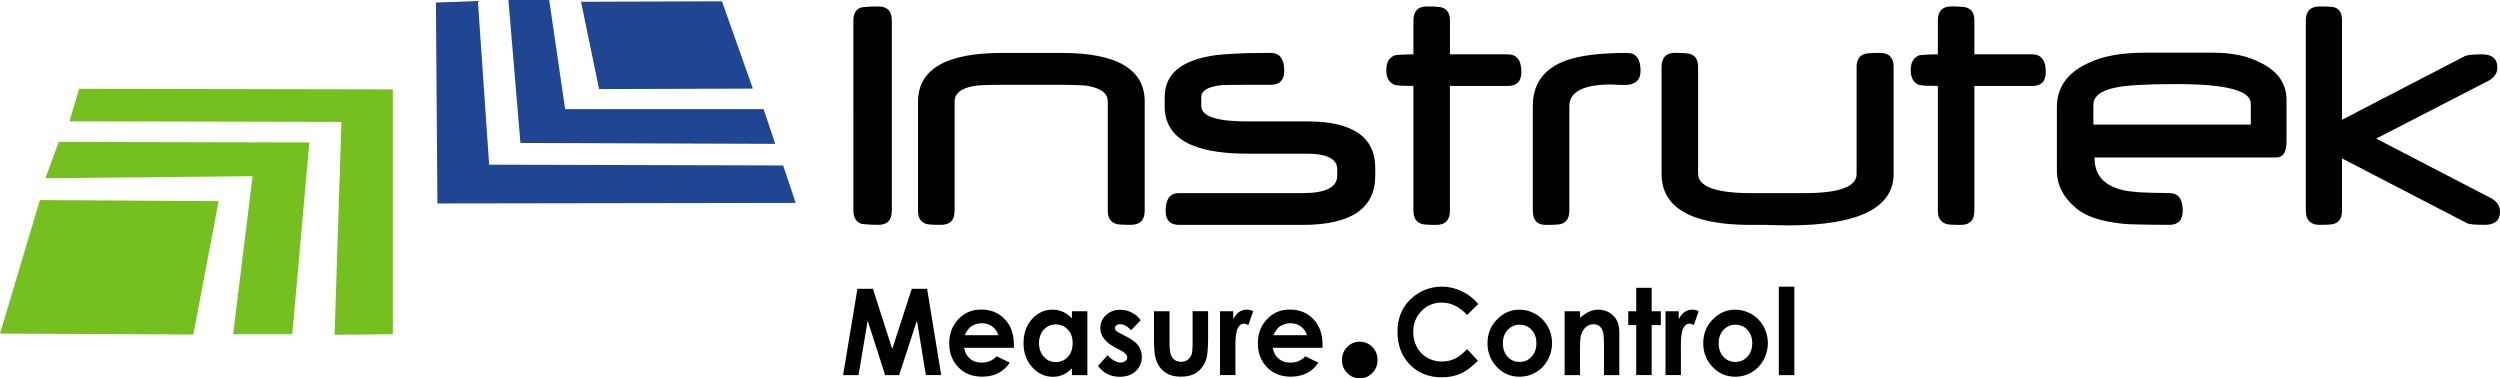 <?xml version="1.0" encoding="utf-8"?>
<!-- Generator: Adobe Illustrator 23.0.0, SVG Export Plug-In . SVG Version: 6.00 Build 0)  -->
<svg version="1.1" id="Capa_1" xmlns="http://www.w3.org/2000/svg" xmlns:xlink="http://www.w3.org/1999/xlink" x="0px" y="0px"
	 viewBox="0 0 442.1 66.91" style="enable-background:new 0 0 442.1 66.91;" xml:space="preserve">
<style type="text/css">
	.st0{fill-rule:evenodd;clip-rule:evenodd;fill:#75BF1E;}
	.st1{fill-rule:evenodd;clip-rule:evenodd;fill:#204592;}
	.st2{fill-rule:evenodd;clip-rule:evenodd;}
</style>
<g>
	<g>
		<g>
			<polygon class="st0" points="0,58.99 7.06,35.38 38.66,35.57 34.19,59.15 			"/>
		</g>
		<g>
			<polygon class="st0" points="41.23,59.1 44.67,31.16 8.04,31.52 10.39,25.09 54.7,25.19 51.69,59.1 			"/>
		</g>
		<g>
			<polygon class="st0" points="12.29,21.45 14.01,15.7 69.47,15.81 69.47,59.1 59.17,59.2 60.38,21.56 			"/>
		</g>
	</g>
	<g>
		<g>
			<polygon class="st1" points="84.51,0.18 86.5,29.12 138.49,29.26 140.71,35.88 77.35,35.98 77.09,0.45 77.09,0.45 			"/>
		</g>
		<g>
			<polygon class="st1" points="89.91,0 92.03,25.28 137.09,25.44 135.04,19.3 99.94,19.3 97.12,0 			"/>
		</g>
		<g>
			<polygon class="st1" points="102.75,0.31 105.94,15.75 133.14,15.67 127.67,0.23 			"/>
		</g>
	</g>
	<g>
		<path class="st2" d="M157.71,37.26c0,1.66-0.78,2.5-2.38,2.5c-0.69,0-1.29-0.03-1.79-0.06c-0.47-0.03-0.87-0.06-1.16-0.1
			c-0.97-0.32-1.47-1.11-1.47-2.34V3.64c0-1.27,0.47-2.05,1.44-2.34c0.22-0.03,0.6-0.07,1.07-0.1c0.5-0.03,1.13-0.06,1.91-0.06
			c1.6,0,2.38,0.84,2.38,2.5V37.26L157.71,37.26z M202.43,37.26c0,1.66-0.82,2.5-2.45,2.5c-1.57,0-2.51-0.06-2.76-0.23
			c-0.88-0.32-1.32-1.07-1.32-2.27V17.92c0-1.36-1.13-2.27-3.33-2.69c-0.37-0.1-0.97-0.13-1.79-0.17c-0.81-0.03-1.82-0.06-3.04-0.06
			h-11.16c-1.09,0-2.07,0.03-2.82,0.06c-0.75,0.03-1.38,0.1-1.82,0.2c-2.07,0.42-3.13,1.33-3.13,2.69v19.31
			c0,1.66-0.78,2.5-2.39,2.5c-1.6,0-2.51-0.06-2.79-0.23c-0.85-0.32-1.29-1.07-1.29-2.27V18.02c0-5.78,4.96-8.66,14.84-8.66h10.57
			c9.79,0,14.68,2.89,14.68,8.6V37.26L202.43,37.26z M243.2,31.07c0,5.81-4.3,8.7-12.83,8.7h-21.86c-1.6,0-2.38-0.84-2.38-2.5
			c0-2.08,0.78-3.12,2.38-3.12h21.89c4.05,0,6.08-1.04,6.08-3.08v-1.14c0-1.85-1.85-2.76-5.52-2.76h-10.51
			c-9.66,0-14.49-2.79-14.49-8.38v-1.62c0-3.7,2.42-6.07,7.28-7.11c1-0.23,2.41-0.42,4.33-0.52c1.88-0.13,4.26-0.19,7.12-0.19
			c1.6,0,2.42,1.07,2.42,3.18c0,1.65-0.82,2.47-2.42,2.47h-4.67c-2.41,0-3.89,0.03-4.36,0.1c-2.16,0.29-3.23,0.98-3.23,2.08v1.56
			c0,1.82,2.7,2.73,8.06,2.73h10.73c7.97,0,11.98,2.76,11.98,8.21V31.07L243.2,31.07z M269.04,12.73c0,1.66-0.81,2.47-2.41,2.47
			H256.4v22.07c0,1.66-0.82,2.5-2.38,2.5c-1.57,0-2.51-0.06-2.76-0.23c-0.88-0.32-1.31-1.1-1.31-2.27V15.19
			c-0.88,0-1.57-0.03-2.1-0.03c-0.53-0.03-0.94-0.1-1.16-0.13c-1.01-0.36-1.54-1.23-1.54-2.63c0-1.39,0.53-2.27,1.54-2.63
			c0.22-0.03,0.63-0.07,1.16-0.1c0.53-0.03,1.22-0.06,2.1-0.06V3.64c0-1.66,0.78-2.5,2.38-2.5c1.56,0,2.48,0.09,2.76,0.22
			c0.88,0.32,1.32,1.07,1.32,2.28v5.97h10.22C268.23,9.61,269.04,10.65,269.04,12.73L269.04,12.73z M290.12,12.53
			c0,1.65-0.94,2.5-2.85,2.5c-0.28,0-0.66,0-1.16-0.03c-0.5-0.03-0.88-0.06-1.16-0.06c-4.96,0-7.43,1.3-7.43,3.83v18.5
			c0,1.2-0.44,1.98-1.35,2.31c-0.38,0.13-1.31,0.19-2.82,0.19c-1.54,0-2.29-0.84-2.29-2.53V18.77c0-3.96,1.97-6.66,5.9-8.08
			c2.41-0.88,6.02-1.33,10.76-1.33C289.33,9.35,290.12,10.42,290.12,12.53L290.12,12.53z M334.87,30.71c0,6.1-6.24,9.15-18.75,9.15
			c-0.34,0-0.78,0-1.35-0.03c-0.53,0-1.19-0.03-1.91-0.03c-0.03-0.03-0.13-0.03-0.25-0.03h-0.28h-0.5h-0.88h-1.38
			c-10.47,0-15.74-3.02-15.74-9.05V11.85c0-1.66,0.82-2.5,2.38-2.5c1.6,0,2.54,0.1,2.79,0.23c0.88,0.32,1.29,1.07,1.29,2.27v18.86
			c0,2.27,3.11,3.44,9.28,3.44h9.66c6.05,0,9.09-1.14,9.09-3.37V11.85c0-1.2,0.44-1.95,1.32-2.27c0.25-0.13,1.19-0.23,2.82-0.23
			c1.6,0,2.41,0.84,2.41,2.5V30.71L334.87,30.71z M361.78,12.73c0,1.66-0.81,2.47-2.41,2.47h-10.22v22.07c0,1.66-0.81,2.5-2.38,2.5
			c-1.57,0-2.51-0.06-2.76-0.23c-0.88-0.32-1.32-1.1-1.32-2.27V15.19c-0.88,0-1.57-0.03-2.1-0.03c-0.53-0.03-0.94-0.1-1.16-0.13
			c-1.01-0.36-1.54-1.23-1.54-2.63c0-1.39,0.53-2.27,1.54-2.63c0.22-0.03,0.63-0.07,1.16-0.1c0.53-0.03,1.22-0.06,2.1-0.06V3.64
			c0-1.66,0.78-2.5,2.38-2.5c1.57,0,2.48,0.09,2.76,0.22c0.88,0.32,1.32,1.07,1.32,2.28v5.97h10.22
			C360.96,9.61,361.78,10.65,361.78,12.73L361.78,12.73z M404.34,25.09c0,1.82-0.6,2.76-1.82,2.76h-32.11v0.19
			c0,2.89,1.63,4.74,4.89,5.55c0.72,0.19,1.76,0.32,3.1,0.42c1.38,0.06,3.11,0.13,5.21,0.13c1.6,0,2.38,1.04,2.38,3.12
			c0,1.66-0.78,2.5-2.38,2.5c-2.16,0-3.95-0.03-5.33-0.06c-1.38-0.03-2.41-0.06-3.13-0.16c-3.55-0.39-6.15-1.23-7.84-2.59
			c-2.38-1.92-3.57-4.19-3.57-6.79v-11.2c0-3.5,1.85-6.1,5.52-7.79c2.51-1.23,5.83-1.85,9.97-1.85h12.08c3.39,0,6.21,0.58,8.4,1.75
			c3.11,1.49,4.64,3.7,4.64,6.68V25.09L404.34,25.09z M398.03,22.04v-3.73c0-2.3-4.39-3.44-13.14-3.44c-5.17,0-8.72,0.19-10.63,0.59
			c-2.73,0.52-4.07,1.56-4.07,3.08v3.5H398.03L398.03,22.04z M442.1,37.42c0,1.56-0.91,2.34-2.73,2.34c-1.72,0-2.76-0.1-3.1-0.29
			l-22.11-11.46v9.25c0,1.17-0.41,1.95-1.28,2.27c-0.25,0.16-1.16,0.23-2.7,0.23c-1.6,0-2.42-0.84-2.42-2.5V3.64
			c0-1.66,0.82-2.5,2.42-2.5c1.47,0,2.38,0.06,2.73,0.19c0.85,0.29,1.25,1.07,1.25,2.31v17.53h0.03l21.8-11.3
			c0.53-0.16,1.54-0.26,2.94-0.26c1.79,0,2.7,0.78,2.7,2.31c0,1.04-0.53,1.82-1.63,2.4l-19.79,10.19l20.23,10.49
			C441.53,35.58,442.1,36.39,442.1,37.42z"/>
	</g>
	<g>
		<path class="st2" d="M151.63,51.07h2.74l3.41,10.65l3.46-10.65h2.71l2.49,15.26h-2.71l-1.58-9.64L159,66.34h-2.47l-3.09-9.64
			l-1.62,9.64h-2.73L151.63,51.07L151.63,51.07z M179.29,61.51h-8.79c0.12,0.8,0.46,1.44,1.02,1.91c0.55,0.48,1.25,0.71,2.1,0.71
			c1.03,0,1.91-0.37,2.64-1.12l2.31,1.12c-0.57,0.84-1.26,1.47-2.06,1.87c-0.8,0.4-1.76,0.61-2.87,0.61c-1.7,0-3.1-0.55-4.17-1.67
			c-1.08-1.13-1.61-2.52-1.61-4.2c0-1.73,0.54-3.15,1.61-4.29c1.07-1.14,2.41-1.71,4.04-1.71c1.71,0,3.11,0.57,4.18,1.71
			c1.08,1.14,1.61,2.63,1.61,4.5L179.29,61.51L179.29,61.51z M176.55,59.28c-0.18-0.63-0.54-1.14-1.07-1.54
			c-0.53-0.39-1.15-0.58-1.86-0.58c-0.76,0-1.43,0.22-2,0.66c-0.36,0.28-0.7,0.76-1,1.46H176.55L176.55,59.28z M189.56,55.05h2.73
			v11.29h-2.73v-1.19c-0.53,0.52-1.06,0.9-1.61,1.14c-0.53,0.22-1.12,0.34-1.75,0.34c-1.42,0-2.63-0.56-3.66-1.69
			c-1.03-1.14-1.54-2.54-1.54-4.22c0-1.74,0.49-3.17,1.49-4.29c1-1.11,2.21-1.67,3.63-1.67c0.66,0,1.27,0.13,1.85,0.38
			c0.57,0.25,1.1,0.65,1.59,1.16V55.05L189.56,55.05z M186.69,57.37c-0.85,0-1.56,0.31-2.11,0.93c-0.56,0.62-0.84,1.42-0.84,2.38
			c0,0.98,0.28,1.77,0.85,2.4c0.57,0.64,1.27,0.95,2.11,0.95c0.86,0,1.57-0.31,2.14-0.92c0.57-0.62,0.85-1.44,0.85-2.43
			c0-0.99-0.28-1.79-0.85-2.39C188.27,57.68,187.55,57.37,186.69,57.37L186.69,57.37z M201.72,56.63l-1.69,1.76
			c-0.69-0.7-1.31-1.06-1.87-1.06c-0.31,0-0.56,0.08-0.73,0.2c-0.18,0.14-0.26,0.3-0.26,0.51c0,0.15,0.05,0.29,0.16,0.41
			c0.11,0.13,0.38,0.31,0.82,0.53l0.99,0.51c1.06,0.54,1.79,1.09,2.18,1.66c0.39,0.55,0.6,1.21,0.6,1.96c0,1.01-0.36,1.84-1.07,2.52
			c-0.72,0.67-1.67,1-2.86,1c-1.59,0-2.86-0.64-3.81-1.92l1.68-1.9c0.32,0.38,0.7,0.7,1.13,0.94c0.43,0.24,0.81,0.36,1.15,0.36
			c0.36,0,0.65-0.09,0.86-0.27c0.23-0.18,0.34-0.39,0.34-0.62c0-0.44-0.4-0.86-1.19-1.28l-0.92-0.48c-1.77-0.92-2.65-2.07-2.65-3.45
			c0-0.89,0.33-1.66,1-2.28c0.67-0.64,1.52-0.95,2.56-0.95c0.71,0,1.36,0.16,1.99,0.49C200.76,55.57,201.29,56.02,201.72,56.63
			L201.72,56.63z M204.06,55.05h2.76v5.43c0,1.07,0.07,1.8,0.22,2.21c0.14,0.4,0.36,0.73,0.68,0.95c0.31,0.24,0.69,0.34,1.15,0.34
			c0.45,0,0.83-0.11,1.15-0.33c0.32-0.24,0.55-0.57,0.71-1c0.11-0.32,0.17-1.02,0.17-2.09v-5.53h2.74v4.79
			c0,1.96-0.14,3.32-0.45,4.05c-0.36,0.88-0.9,1.56-1.62,2.03c-0.71,0.48-1.62,0.71-2.72,0.71c-1.2,0-2.17-0.27-2.9-0.83
			c-0.74-0.55-1.27-1.32-1.56-2.31c-0.22-0.68-0.32-1.92-0.32-3.73V55.05L204.06,55.05z M215.74,55.05h2.35v1.42
			c0.26-0.55,0.59-0.98,1.01-1.28c0.42-0.29,0.88-0.44,1.39-0.44c0.36,0,0.73,0.09,1.12,0.29l-0.85,2.44
			c-0.33-0.17-0.58-0.25-0.8-0.25c-0.42,0-0.77,0.26-1.07,0.81c-0.29,0.54-0.43,1.6-0.43,3.18l0.01,0.54v4.57h-2.72V55.05
			L215.74,55.05z M233.87,61.51h-8.79c0.12,0.8,0.46,1.44,1.02,1.91c0.56,0.48,1.25,0.71,2.1,0.71c1.03,0,1.91-0.37,2.64-1.12
			l2.31,1.12c-0.57,0.84-1.26,1.47-2.06,1.87c-0.8,0.4-1.76,0.61-2.86,0.61c-1.7,0-3.1-0.55-4.18-1.67
			c-1.08-1.13-1.61-2.52-1.61-4.2c0-1.73,0.53-3.15,1.61-4.29c1.07-1.14,2.41-1.71,4.03-1.71c1.71,0,3.11,0.57,4.19,1.71
			c1.08,1.14,1.61,2.63,1.61,4.5L233.87,61.51L233.87,61.51z M231.13,59.28c-0.18-0.63-0.54-1.14-1.07-1.54
			c-0.53-0.39-1.15-0.58-1.86-0.58c-0.76,0-1.43,0.22-2,0.66c-0.36,0.28-0.7,0.76-1.01,1.46H231.13L231.13,59.28z M240.45,60.43
			c0.88,0,1.62,0.3,2.24,0.93c0.62,0.64,0.92,1.4,0.92,2.3c0,0.89-0.31,1.66-0.92,2.29c-0.62,0.64-1.35,0.95-2.24,0.95
			c-0.86,0-1.6-0.32-2.22-0.95c-0.61-0.63-0.92-1.4-0.92-2.29c0-0.89,0.31-1.66,0.92-2.3C238.85,60.73,239.59,60.43,240.45,60.43
			L240.45,60.43z M261.41,53.76l-1.96,1.94c-1.34-1.45-2.85-2.19-4.51-2.19c-1.42,0-2.61,0.5-3.57,1.5
			c-0.97,0.99-1.45,2.22-1.45,3.68c0,1.02,0.22,1.92,0.65,2.71c0.42,0.78,1.03,1.41,1.81,1.86c0.79,0.45,1.65,0.67,2.6,0.67
			c0.82,0,1.56-0.15,2.24-0.47c0.68-0.32,1.42-0.88,2.23-1.72l1.91,2.06c-1.1,1.09-2.12,1.86-3.09,2.28
			c-0.98,0.43-2.07,0.64-3.33,0.64c-2.29,0-4.17-0.75-5.63-2.25c-1.46-1.51-2.18-3.43-2.18-5.79c0-1.52,0.32-2.87,0.99-4.06
			c0.67-1.18,1.61-2.12,2.85-2.85c1.24-0.73,2.58-1.08,4-1.08c1.22,0,2.39,0.27,3.52,0.81C259.63,52.03,260.6,52.78,261.41,53.76
			L261.41,53.76z M268.69,54.76c1.03,0,1.99,0.27,2.9,0.79c0.91,0.53,1.61,1.26,2.12,2.17c0.51,0.91,0.76,1.9,0.76,2.96
			c0,1.06-0.26,2.06-0.76,2.98c-0.51,0.92-1.21,1.65-2.09,2.18c-0.88,0.52-1.86,0.78-2.91,0.78c-1.57,0-2.91-0.57-4-1.72
			c-1.11-1.16-1.66-2.55-1.66-4.2c0-1.76,0.63-3.24,1.88-4.4C266,55.27,267.26,54.76,268.69,54.76L268.69,54.76z M268.73,57.42
			c-0.85,0-1.56,0.31-2.12,0.93c-0.56,0.6-0.84,1.39-0.84,2.35c0,0.98,0.28,1.78,0.83,2.38c0.56,0.62,1.26,0.92,2.12,0.92
			c0.85,0,1.56-0.31,2.13-0.92c0.57-0.62,0.85-1.4,0.85-2.37c0-0.97-0.28-1.75-0.84-2.36C270.31,57.73,269.59,57.42,268.73,57.42
			L268.73,57.42z M276.7,55.05h2.72v1.15c0.62-0.54,1.19-0.91,1.69-1.12c0.5-0.21,1.02-0.32,1.55-0.32c1.08,0,2,0.39,2.75,1.18
			c0.64,0.66,0.95,1.63,0.95,2.94v7.46h-2.71v-4.95c0-1.35-0.05-2.25-0.18-2.69c-0.11-0.43-0.32-0.78-0.6-1.01
			c-0.3-0.23-0.65-0.35-1.08-0.35c-0.55,0-1.03,0.19-1.43,0.58c-0.4,0.38-0.68,0.92-0.83,1.59c-0.08,0.36-0.12,1.12-0.12,2.29v4.54
			h-2.72V55.05L276.7,55.05z M289.35,50.89h2.73v4.15h1.62v2.44h-1.62v8.85h-2.73v-8.85h-1.41v-2.44h1.41V50.89L289.35,50.89z
			 M294.52,55.05h2.35v1.42c0.26-0.55,0.59-0.98,1.01-1.28c0.42-0.29,0.88-0.44,1.39-0.44c0.36,0,0.73,0.09,1.12,0.29l-0.85,2.44
			c-0.33-0.17-0.58-0.25-0.8-0.25c-0.42,0-0.77,0.26-1.07,0.81c-0.29,0.54-0.43,1.6-0.43,3.18l0.01,0.54v4.57h-2.72V55.05
			L294.52,55.05z M306.85,54.76c1.03,0,1.99,0.27,2.91,0.79c0.9,0.53,1.61,1.26,2.11,2.17c0.51,0.91,0.76,1.9,0.76,2.96
			c0,1.06-0.26,2.06-0.76,2.98c-0.51,0.92-1.21,1.65-2.09,2.18c-0.88,0.52-1.86,0.78-2.92,0.78c-1.57,0-2.9-0.57-4-1.72
			c-1.11-1.16-1.66-2.55-1.66-4.2c0-1.76,0.63-3.24,1.88-4.4C304.16,55.27,305.42,54.76,306.85,54.76L306.85,54.76z M306.89,57.42
			c-0.85,0-1.56,0.31-2.12,0.93c-0.56,0.6-0.84,1.39-0.84,2.35c0,0.98,0.28,1.78,0.83,2.38c0.56,0.62,1.26,0.92,2.12,0.92
			c0.85,0,1.56-0.31,2.13-0.92c0.57-0.62,0.86-1.4,0.86-2.37c0-0.97-0.28-1.75-0.84-2.36C308.47,57.73,307.75,57.42,306.89,57.42
			L306.89,57.42z M314.57,50.69h2.74v15.65h-2.74V50.69z"/>
	</g>
</g>
</svg>

